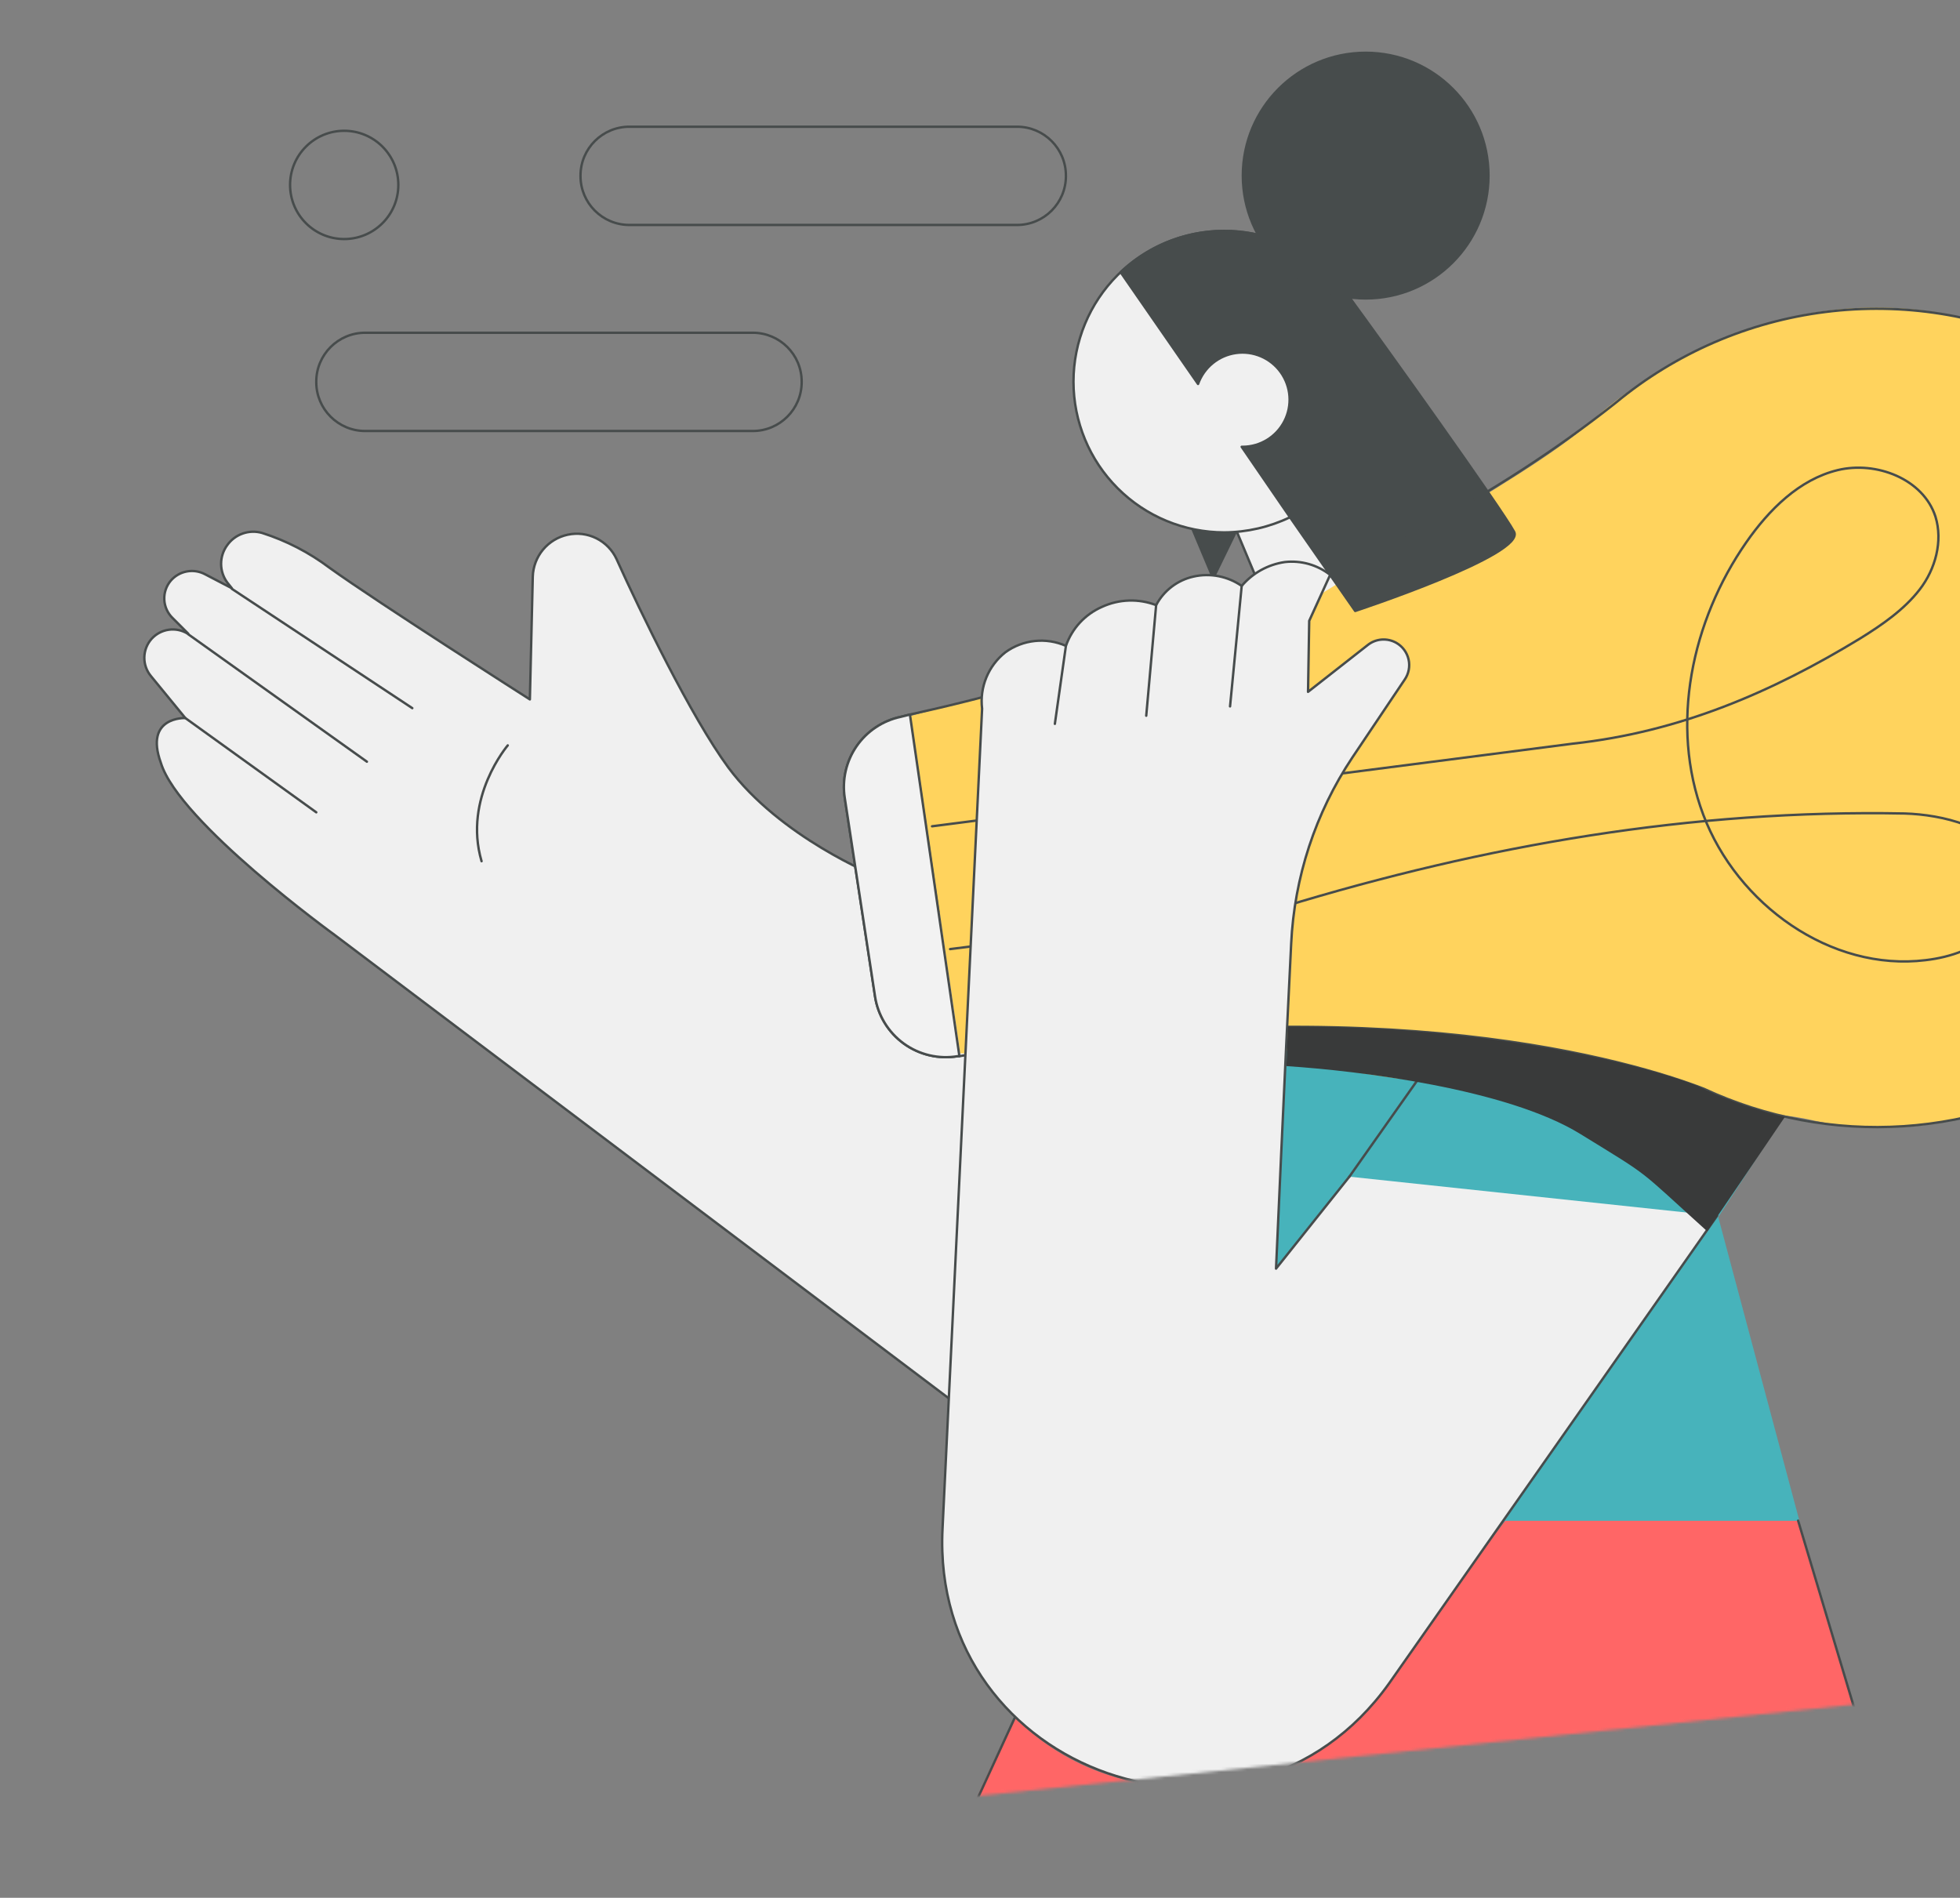 <svg width="694" height="672" viewBox="0 0 694 672" fill="none" xmlns="http://www.w3.org/2000/svg">
<rect x="0" y="0" width="694" height="672" fill="#808080" stroke="none"/>
<mask id="mask0_1121_40640" style="mask-type:alpha" maskUnits="userSpaceOnUse" x="0" y="0" width="947" height="672">
<path fill-rule="evenodd" clip-rule="evenodd" d="M658.341 603.382L0 672V0H946.076V553.334L658.341 603.382Z" fill="#C4C4C4"/>
</mask>
<g mask="url(#mask0_1121_40640)">
<path d="M391.436 538.446H636.678L566.815 276.923L399.679 298.562L391.436 538.446Z" fill="#47B3BB" stroke="#47B3BB" stroke-width="0.85" stroke-miterlimit="10"/>
<path d="M334 662.155C340.648 648.859 353.517 618.472 359.5 608.5C364.486 612.655 386.609 636.495 431 632.5C481 628 495.5 587.5 533 538.5H637L658.084 609.803L334 662.155Z" fill="#FF6666"/>
<path d="M530.891 226.961H454.227L443.716 202.025L433 176.47L465.974 156.274L481.018 147L530.891 226.961Z" fill="#F0F0F0" stroke="#474C4C" stroke-width="0.85" stroke-linecap="round" stroke-linejoin="round"/>
<path d="M562.5 150C540.435 170.059 464.5 209 444.5 226.5C426.219 273.035 413.437 368.598 473.268 378.57C548.056 391.035 618.588 391.406 641 396.5C751 421.5 882.733 273.711 788 171.5C693.268 69.289 601 115 562.5 150Z" fill="#FFD35D"/>
<path d="M636.678 538.446L672.331 657.563" stroke="#474C4C" stroke-width="0.85" stroke-linecap="round" stroke-linejoin="round"/>
<path d="M391.436 538.446L336.617 657.563" stroke="#474C4C" stroke-width="0.85" stroke-linecap="round" stroke-linejoin="round"/>
<path d="M413.28 538.446L466.863 657.563" stroke="#474C4C" stroke-width="0.85" stroke-linecap="round" stroke-linejoin="round"/>
<path d="M346.097 502.793L118.578 331.123C118.578 331.123 63.347 291.143 56.958 270.122C50.982 253.635 65.614 254.253 65.614 254.253L53.455 239.415C51.902 237.557 51.069 235.203 51.107 232.782C51.145 230.361 52.051 228.034 53.661 226.226C55.239 224.473 57.381 223.328 59.714 222.99C62.048 222.651 64.427 223.139 66.438 224.371H66.644L61.08 218.807C59.328 217.094 58.29 214.781 58.175 212.334C58.06 209.886 58.877 207.486 60.462 205.617C61.929 203.914 63.933 202.761 66.143 202.349C68.353 201.937 70.638 202.29 72.621 203.35L82.101 208.296L80.452 206.235C79.046 204.324 78.288 202.013 78.288 199.641C78.288 197.268 79.046 194.957 80.452 193.046C81.812 191.133 83.731 189.69 85.946 188.915C88.161 188.139 90.562 188.071 92.817 188.718C101.426 191.463 109.508 195.644 116.723 201.083C133.622 213.242 187.617 247.659 187.617 247.659L188.647 204.175C188.753 200.675 190.029 197.312 192.27 194.623C194.511 191.933 197.589 190.072 201.012 189.336C204.452 188.593 208.043 189.045 211.19 190.619C214.338 192.193 216.854 194.794 218.324 197.992C226.773 216.746 244.702 253.841 257.892 271.771C276.234 296.501 310.032 310.103 310.032 310.103L359.904 337.512L346.097 502.793Z" fill="#F0F0F0" stroke="#474C4C" stroke-width="0.85" stroke-linecap="round" stroke-linejoin="round"/>
<path d="M350.5 246L322.5 253.5L340 373H345.5L350.5 246Z" fill="#FFD35D"/>
<path d="M82.101 208.502L145.987 250.75" stroke="#474C4C" stroke-width="0.85" stroke-linecap="round" stroke-linejoin="round"/>
<path d="M66.644 224.577L129.913 269.709" stroke="#474C4C" stroke-width="0.85" stroke-linecap="round" stroke-linejoin="round"/>
<path d="M65.614 254.253L111.984 287.639" stroke="#474C4C" stroke-width="0.85" stroke-linecap="round" stroke-linejoin="round"/>
<path d="M179.785 263.939C179.785 263.939 163.917 282.487 170.511 304.95" stroke="#474C4C" stroke-width="0.85" stroke-linecap="round" stroke-linejoin="round"/>
<path d="M451.818 159.042L429.561 204.793L418.845 179.238L451.818 159.042Z" fill="#474C4C" stroke="#474C4C" stroke-width="0.85" stroke-linecap="round" stroke-linejoin="round"/>
<path d="M486.853 135.136C486.827 145.152 483.994 154.96 478.676 163.448C473.357 171.935 465.766 178.762 456.764 183.154C449.495 186.644 441.541 188.474 433.477 188.512C419.321 188.512 405.744 182.888 395.734 172.878C385.724 162.868 380.101 149.292 380.101 135.136C380.101 120.98 385.724 107.403 395.734 97.393C405.744 87.383 419.321 81.76 433.477 81.76C440.853 81.736 448.151 83.264 454.898 86.247C461.644 89.23 467.687 93.599 472.633 99.071H472.839L473.457 99.895C474.144 100.719 474.557 101.132 474.694 101.132L475.312 101.956L477.579 105.253H477.785C483.766 114.065 486.928 124.486 486.853 135.136Z" fill="#F0F0F0" stroke="#474C4C" stroke-width="0.85" stroke-linecap="round" stroke-linejoin="round"/>
<path d="M479.847 216.334L456.765 183.154L439.66 158.217H440.072C443.127 158.194 446.116 157.332 448.715 155.726C451.314 154.121 453.422 151.833 454.811 149.112C456.199 146.391 456.814 143.341 456.589 140.294C456.364 137.248 455.307 134.322 453.534 131.834C451.76 129.347 449.338 127.394 446.532 126.188C443.725 124.982 440.641 124.569 437.616 124.995C434.591 125.42 431.741 126.668 429.376 128.601C427.011 130.535 425.222 133.08 424.203 135.96L396.794 96.392C401.918 91.528 407.961 87.734 414.568 85.231C421.175 82.729 428.215 81.569 435.276 81.818C442.337 82.068 449.277 83.722 455.691 86.684C462.106 89.646 467.865 93.857 472.634 99.071H472.84L473.458 99.895C474.145 100.719 474.557 101.132 474.694 101.132L475.313 101.956L477.58 105.253H477.786C489.739 121.534 531.78 180.269 536.108 188.306C540.436 196.343 479.847 216.334 479.847 216.334Z" fill="#474C4C" stroke="#474C4C" stroke-width="0.85" stroke-linecap="round" stroke-linejoin="round"/>
<path d="M483.556 105.666C507.572 105.666 527.04 86.197 527.04 62.181C527.04 38.166 507.572 18.697 483.556 18.697C459.541 18.697 440.072 38.166 440.072 62.181C440.072 86.197 459.541 105.666 483.556 105.666Z" fill="#474C4C" stroke="#474C4C" stroke-width="0.85" stroke-linecap="round" stroke-linejoin="round"/>
<path d="M631 395.5L587.011 463.018L477.785 416.649L511.5 369.5L631 395.5Z" fill="#47B3BB" stroke="#47B3BB" stroke-width="0.85" stroke-miterlimit="10"/>
<path d="M809.377 254.253C809.371 278.609 803.225 302.569 791.507 323.92C779.789 345.272 762.878 363.324 742.336 376.409C721.794 389.494 698.285 397.189 673.982 398.784C649.679 400.378 625.366 395.82 603.291 385.53V385.53C578.767 376.05 489.532 348.847 339.708 373.989H339.089C335.771 374.546 332.374 374.437 329.098 373.668C325.822 372.899 322.732 371.486 320.008 369.51C317.284 367.534 314.981 365.035 313.233 362.16C311.484 359.285 310.326 356.09 309.825 352.762L299.109 282.487C298.125 276.089 299.627 269.557 303.306 264.231C306.984 258.904 312.561 255.187 318.893 253.841L322.19 253.017C372.888 241.888 486.235 210.769 572.173 142.555C593.361 125.034 619.097 113.903 646.375 110.464C673.653 107.024 701.346 111.418 726.221 123.131C751.095 134.844 772.123 153.393 786.847 176.612C801.572 199.83 809.387 226.759 809.377 254.253Z" stroke="#474C4C" stroke-width="0.85" stroke-linecap="round" stroke-linejoin="round"/>
<path d="M339.708 373.989H339.089C335.771 374.546 332.374 374.437 329.098 373.668C325.822 372.899 322.732 371.486 320.008 369.51C317.284 367.534 314.981 365.035 313.233 362.16C311.484 359.285 310.326 356.09 309.825 352.762L299.109 282.487C298.125 276.089 299.627 269.557 303.306 264.231C306.984 258.904 312.561 255.187 318.893 253.841L322.19 253.017L339.708 373.989Z" fill="#F2F2F2" stroke="#474C4C" stroke-width="0.85" stroke-linecap="round" stroke-linejoin="round"/>
<path d="M330.022 292.585L556.923 263.321C594.843 259.199 627.61 244.979 658.729 226.019C666.354 221.279 674.186 215.921 679.75 208.708C685.314 201.495 687.994 191.603 685.314 182.947C680.987 169.552 664.294 163.163 650.692 166.461C637.09 169.758 626.374 180.474 618.337 192.015C598.964 219.837 591.133 256.726 603.086 288.463C615.039 320.201 648.219 344.107 681.811 339.985C690.673 338.954 699.74 335.863 705.923 329.474C712.106 323.086 715.197 313.194 711.487 304.95C706.129 292.791 687.787 288.463 674.392 288.051C599.17 286.609 526.01 299.18 453.88 321.231L336.411 336.069" stroke="#474C4C" stroke-width="0.85" stroke-linecap="round" stroke-linejoin="round"/>
<path d="M360.11 44.87H222.857C213.296 44.87 205.546 52.621 205.546 62.181V62.346C205.546 71.907 213.296 79.657 222.857 79.657H360.11C369.671 79.657 377.421 71.907 377.421 62.346V62.181C377.421 52.621 369.671 44.87 360.11 44.87Z" stroke="#474C4C" stroke-width="0.85" stroke-linecap="round" stroke-linejoin="round"/>
<path d="M266.548 117.824H129.295C119.734 117.824 111.983 125.575 111.983 135.135V135.3C111.983 144.861 119.734 152.612 129.295 152.612H266.548C276.108 152.612 283.859 144.861 283.859 135.3V135.135C283.859 125.575 276.108 117.824 266.548 117.824Z" stroke="#474C4C" stroke-width="0.85" stroke-linecap="round" stroke-linejoin="round"/>
<path d="M121.875 84.644C132.46 84.644 141.041 76.064 141.041 65.478C141.041 54.893 132.46 46.312 121.875 46.312C111.29 46.312 102.709 54.893 102.709 65.478C102.709 76.064 111.29 84.644 121.875 84.644Z" stroke="#474C4C" stroke-width="0.85" stroke-linecap="round" stroke-linejoin="round"/>
<path d="M477.786 416.649L451.819 449.21C451.819 449.21 454.91 378.935 457.177 334.215C458.282 310.678 465.761 287.883 478.816 268.267L497.364 240.652C498.074 239.624 498.563 238.462 498.803 237.236C499.042 236.011 499.026 234.749 498.755 233.53C498.484 232.311 497.965 231.161 497.229 230.153C496.493 229.144 495.557 228.298 494.479 227.668C492.882 226.74 491.039 226.321 489.197 226.468C487.356 226.616 485.603 227.322 484.174 228.493L463.153 244.979L463.566 219.837L470.985 203.556C466.428 199.996 460.655 198.367 454.91 199.022C448.969 199.894 443.549 202.897 439.66 207.472C437.193 205.767 434.398 204.593 431.454 204.026C428.509 203.458 425.479 203.509 422.555 204.174C419.756 204.801 417.126 206.029 414.849 207.772C412.571 209.516 410.7 211.734 409.365 214.273C406.29 213.095 403.011 212.542 399.72 212.648C396.429 212.755 393.192 213.517 390.199 214.891C387.233 216.188 384.567 218.084 382.368 220.46C380.169 222.836 378.485 225.641 377.422 228.699C373.963 227.171 370.164 226.576 366.403 226.974C362.642 227.372 359.052 228.748 355.989 230.966C353.014 233.309 350.693 236.38 349.249 239.881C347.805 243.382 347.287 247.196 347.745 250.956L333.732 541.331C329.404 628.093 441.102 667.043 491.799 596.15L608 430.5" fill="#F0F0F0"/>
<path d="M477.786 416.649L451.819 449.21C451.819 449.21 454.91 378.935 457.177 334.215C458.282 310.678 465.761 287.883 478.816 268.267L497.364 240.652C498.073 239.624 498.563 238.462 498.803 237.236C499.042 236.011 499.026 234.749 498.755 233.53C498.484 232.311 497.965 231.161 497.229 230.153C496.493 229.144 495.557 228.298 494.479 227.668C492.882 226.74 491.039 226.321 489.197 226.468C487.356 226.616 485.603 227.322 484.174 228.493L463.153 244.979L463.566 219.837L470.985 203.556C466.428 199.996 460.655 198.367 454.91 199.022C448.969 199.894 443.549 202.897 439.66 207.472C437.193 205.767 434.398 204.593 431.454 204.026C428.509 203.458 425.479 203.509 422.555 204.174C419.756 204.801 417.126 206.029 414.849 207.772C412.571 209.516 410.7 211.734 409.365 214.273C406.29 213.095 403.011 212.542 399.72 212.648C396.429 212.755 393.192 213.517 390.199 214.891C387.233 216.188 384.567 218.084 382.368 220.46C380.169 222.836 378.485 225.641 377.422 228.699C373.963 227.171 370.164 226.576 366.403 226.974C362.642 227.372 359.052 228.748 355.989 230.966C353.014 233.309 350.693 236.38 349.249 239.881C347.805 243.382 347.287 247.196 347.745 250.956L333.732 541.331C329.404 628.093 441.102 667.043 491.799 596.15L608 430.5" stroke="#474C4C" stroke-width="0.85" stroke-linecap="round" stroke-linejoin="round"/>
<path d="M373.506 256.314L377.421 228.699" stroke="#474C4C" stroke-width="0.85" stroke-linecap="round" stroke-linejoin="round"/>
<path d="M405.861 253.429L409.365 214.273" stroke="#474C4C" stroke-width="0.85" stroke-linecap="round" stroke-linejoin="round"/>
<path d="M435.538 250.131L439.66 207.472" stroke="#474C4C" stroke-width="0.85" stroke-linecap="round" stroke-linejoin="round"/>
<path d="M506.431 376.05L477.785 416.649" stroke="#474C4C" stroke-width="0.85" stroke-linecap="round" stroke-linejoin="round"/>
</g>
<path d="M559.5 401.5C533.5 385.5 481 379.167 455.5 377.5L456 363.5C528 363.1 582.833 377.333 601 384.5C613 390.5 626.667 394.333 632 395.5L604.5 436C579 413 585.5 417.5 559.5 401.5Z" fill="#393A3A"/>
</svg>
